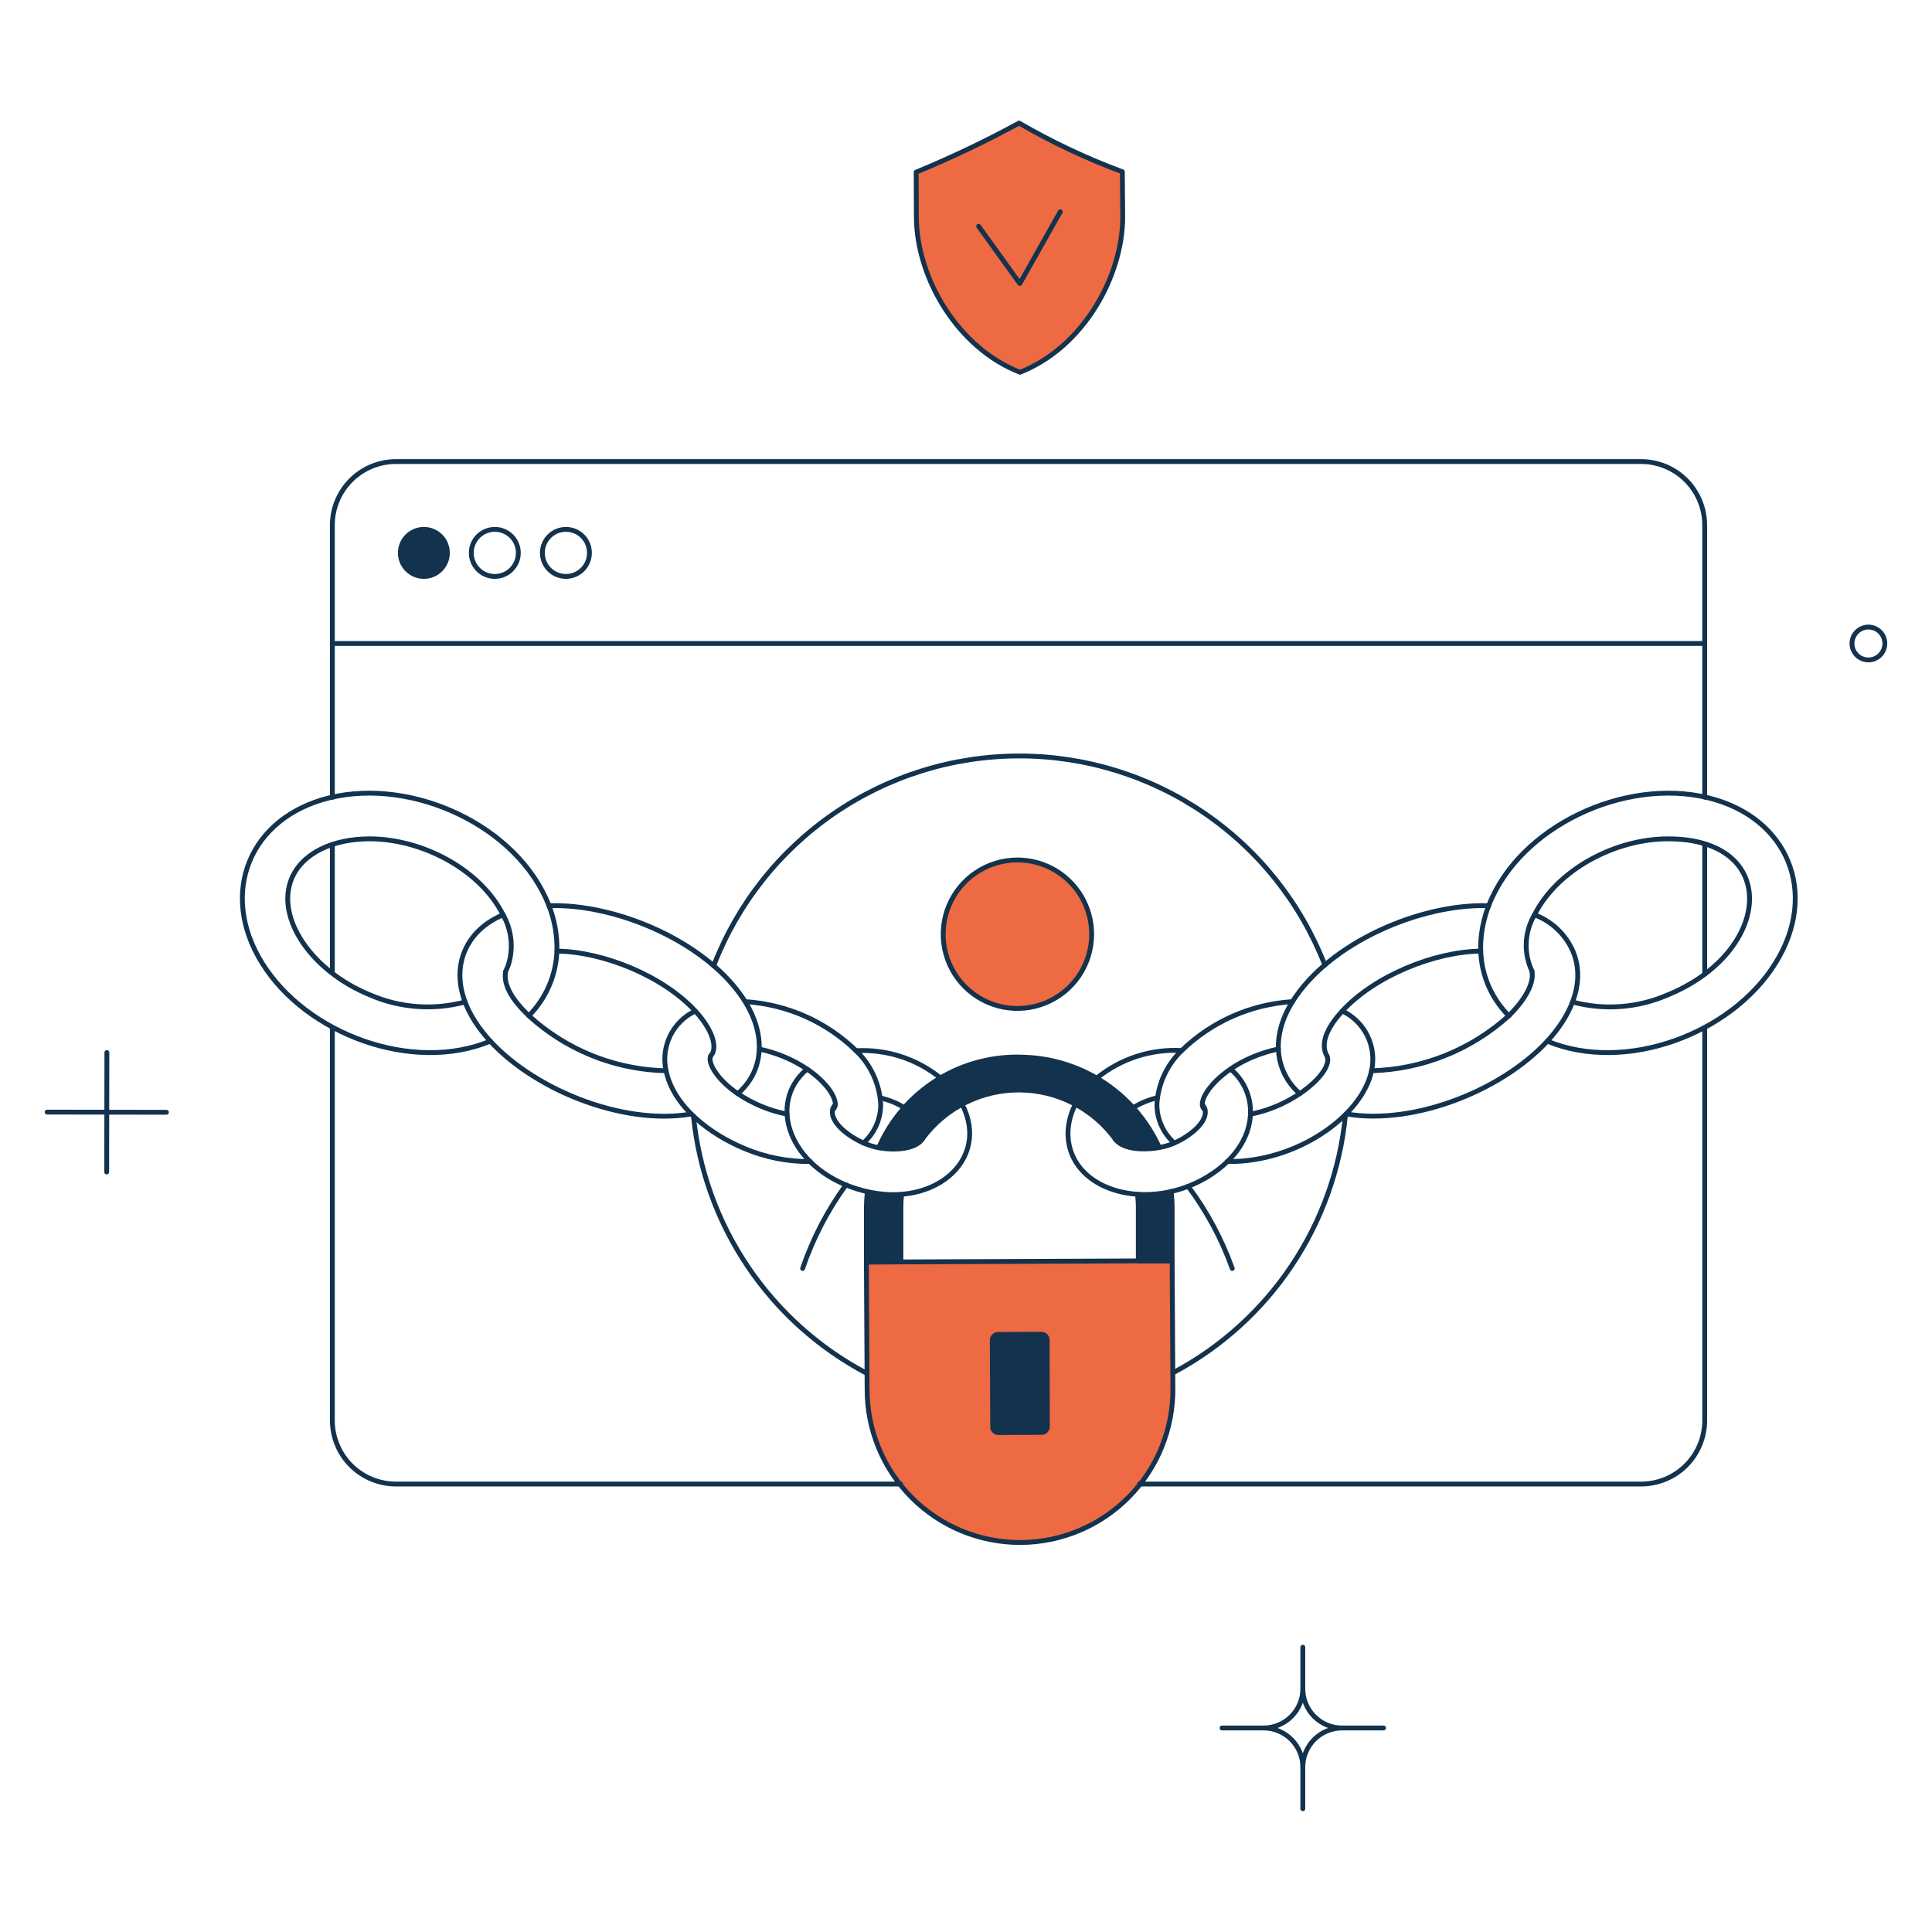 <?xml version="1.0" encoding="UTF-8"?> <svg xmlns="http://www.w3.org/2000/svg" fill="none" viewBox="0.125 0.125 199.75 199.75" stroke-width="0.5" height="400" width="400"><g><g><path fill="#ed6a43" d="M116.166 17.9C112.47 16.528 108.898 14.844 105.488 12.865C102.036 14.746 98.484 16.44 94.849 17.938L94.868 22.538C94.886 28.922 99.199 36.138 105.583 38.611C112.119 36.047 116.223 28.694 116.204 22.481L116.166 17.9Z"></path><path fill="#ed6a43" d="M105.317 89.037C103.799 89.037 102.315 89.487 101.052 90.331C99.79 91.174 98.806 92.373 98.225 93.775C97.644 95.178 97.492 96.722 97.788 98.21C98.085 99.7 98.816 101.067 99.889 102.141C100.963 103.214 102.33 103.945 103.819 104.242C105.308 104.538 106.852 104.386 108.254 103.805C109.657 103.224 110.856 102.24 111.699 100.978C112.543 99.715 112.993 98.231 112.993 96.713C112.992 94.677 112.183 92.725 110.744 91.286C109.305 89.847 107.353 89.038 105.317 89.037Z"></path><path fill="#ed6a43" d="M121.315 130.475L89.7 130.608L89.776 143.756C89.771 145.841 90.178 147.906 90.974 149.833C91.77 151.76 92.94 153.51 94.415 154.983C95.891 156.456 97.643 157.623 99.571 158.416C101.499 159.209 103.566 159.613 105.65 159.604C107.735 159.595 109.798 159.174 111.719 158.365C113.641 157.556 115.383 156.374 116.846 154.889C118.309 153.404 119.464 151.644 120.244 149.71C121.024 147.776 121.414 145.708 121.391 143.623L121.315 130.475Z"></path></g><g><path fill="#13324d" d="M43.949 54.857C43.468 54.857 42.998 55 42.598 55.267C42.198 55.534 41.886 55.914 41.702 56.358C41.518 56.803 41.47 57.292 41.564 57.764C41.657 58.235 41.889 58.669 42.229 59.009C42.569 59.349 43.003 59.58 43.474 59.674C43.946 59.768 44.435 59.72 44.88 59.536C45.324 59.352 45.704 59.04 45.971 58.64C46.238 58.24 46.381 57.77 46.381 57.289C46.382 56.969 46.32 56.653 46.198 56.357C46.076 56.062 45.897 55.793 45.671 55.567C45.445 55.341 45.176 55.162 44.881 55.04C44.585 54.918 44.269 54.856 43.949 54.857V54.857Z"></path><path fill="#13324d" d="M117.287 114.668C109.63 106.175 95.457 108.303 90.973 118.791C92.021 119.026 93.111 119 94.146 118.714C94.689 118.59 95.173 118.281 95.513 117.84C96.576 116.358 97.968 115.142 99.579 114.288C101.389 113.323 103.41 112.819 105.462 112.823C107.514 112.826 109.533 113.336 111.34 114.307C112.979 115.194 114.395 116.441 115.482 117.954C115.833 118.323 116.281 118.586 116.774 118.714C117.825 118.983 118.925 119.003 119.985 118.772C119.307 117.271 118.397 115.886 117.287 114.668V114.668Z"></path><path fill="#13324d" d="M93.348 123.6C93.294 124.086 93.268 124.574 93.272 125.063V130.592L89.7 130.611V125.196C89.7 124.569 89.738 123.942 89.795 123.334C90.96 123.592 92.157 123.682 93.348 123.6V123.6Z"></path><path fill="#13324d" d="M121.22 123.313C120.082 123.582 118.91 123.683 117.743 123.613C117.781 124.05 117.819 124.506 117.819 124.962V130.491L121.319 130.472V125.06C121.315 124.471 121.277 123.882 121.22 123.313Z"></path><path fill="#13324d" d="M108.4 138.645C108.399 138.489 108.337 138.34 108.227 138.229C108.116 138.119 107.967 138.057 107.811 138.056L103.311 138.075C103.155 138.076 103.006 138.138 102.895 138.248C102.785 138.359 102.723 138.508 102.722 138.664L102.761 147.651C102.761 147.807 102.824 147.956 102.934 148.067C103.044 148.177 103.193 148.239 103.349 148.24L107.849 148.221C108.005 148.22 108.154 148.158 108.265 148.048C108.375 147.937 108.437 147.788 108.438 147.632L108.4 138.645Z"></path></g><g><path stroke="#13324d" stroke-linecap="round" stroke-linejoin="round" d="M34.487 82.558V54.42C34.488 52.677 35.18 51.005 36.413 49.772C37.646 48.539 39.318 47.846 41.061 47.846H169.8C171.543 47.847 173.215 48.54 174.447 49.772C175.68 51.005 176.373 52.677 176.373 54.42V82.539"></path><path stroke="#13324d" stroke-linecap="round" stroke-linejoin="round" d="M176.375 100.817V87.422"></path><path stroke="#13324d" stroke-linecap="round" stroke-linejoin="round" d="M176.375 106.365V146.986C176.374 148.729 175.682 150.401 174.449 151.634C173.217 152.866 171.545 153.559 169.802 153.56H117.933"></path><path stroke="#13324d" stroke-linecap="round" stroke-linejoin="round" d="M93.234 153.56H41.061C39.318 153.559 37.646 152.867 36.413 151.634C35.18 150.401 34.488 148.729 34.487 146.986V106.346"></path><path stroke="#13324d" stroke-linecap="round" stroke-linejoin="round" d="M34.487 87.441V100.703"></path><path stroke="#13324d" stroke-linecap="round" stroke-linejoin="round" d="M176.375 66.656H34.487"></path><path stroke="#13324d" stroke-linecap="round" stroke-linejoin="round" d="M46.381 57.289C46.381 57.77 46.238 58.24 45.971 58.64C45.704 59.04 45.324 59.352 44.88 59.536C44.435 59.72 43.946 59.768 43.474 59.674C43.003 59.58 42.569 59.349 42.229 59.009C41.889 58.669 41.657 58.235 41.564 57.764C41.47 57.292 41.518 56.803 41.702 56.358C41.886 55.914 42.198 55.534 42.598 55.267C42.998 55 43.468 54.857 43.949 54.857C44.269 54.856 44.585 54.918 44.881 55.04C45.176 55.162 45.445 55.341 45.671 55.567C45.897 55.793 46.076 56.062 46.198 56.357C46.32 56.653 46.382 56.969 46.381 57.289Z"></path><path stroke="#13324d" stroke-linecap="round" stroke-linejoin="round" d="M53.715 57.289C53.715 57.77 53.572 58.24 53.305 58.64C53.038 59.04 52.658 59.352 52.214 59.536C51.769 59.72 51.28 59.768 50.809 59.674C50.337 59.58 49.903 59.349 49.563 59.009C49.223 58.669 48.992 58.235 48.898 57.764C48.804 57.292 48.852 56.803 49.036 56.358C49.22 55.914 49.532 55.534 49.932 55.267C50.332 55 50.802 54.857 51.283 54.857C51.603 54.856 51.919 54.918 52.215 55.04C52.51 55.162 52.779 55.341 53.005 55.567C53.231 55.793 53.41 56.062 53.532 56.357C53.654 56.653 53.716 56.969 53.715 57.289Z"></path><path stroke="#13324d" stroke-linecap="round" stroke-linejoin="round" d="M61.067 57.289C61.067 57.77 60.924 58.24 60.657 58.64C60.39 59.04 60.01 59.352 59.566 59.536C59.121 59.72 58.632 59.768 58.16 59.674C57.688 59.58 57.255 59.349 56.915 59.008C56.575 58.668 56.343 58.235 56.25 57.763C56.156 57.291 56.204 56.802 56.388 56.358C56.573 55.913 56.885 55.533 57.285 55.266C57.685 54.999 58.155 54.857 58.636 54.857C58.956 54.856 59.272 54.918 59.568 55.04C59.863 55.162 60.132 55.341 60.357 55.567C60.583 55.793 60.762 56.062 60.884 56.357C61.006 56.653 61.068 56.969 61.067 57.289V57.289Z"></path><path stroke="#13324d" stroke-linecap="round" stroke-linejoin="round" d="M116.166 17.884C112.47 16.512 108.898 14.828 105.488 12.849C102.036 14.73 98.484 16.424 94.849 17.922L94.868 22.539C94.886 28.923 99.199 36.139 105.583 38.612C112.119 36.048 116.223 28.695 116.204 22.482L116.166 17.884Z"></path><path stroke="#13324d" stroke-linecap="round" stroke-linejoin="round" d="M101.308 23.527L105.564 29.436L109.744 22.026"></path><path stroke="#13324d" stroke-linecap="round" stroke-linejoin="round" d="M11.175 108.949L11.156 121.298"></path><path stroke="#13324d" stroke-linecap="round" stroke-linejoin="round" d="M17.331 115.124L5 115.105"></path><path stroke="#13324d" stroke-linecap="round" stroke-linejoin="round" d="M194.957 66.276C195.033 66.604 195.009 66.947 194.89 67.261C194.77 67.576 194.56 67.848 194.286 68.043C194.012 68.238 193.686 68.347 193.35 68.357C193.013 68.367 192.682 68.277 192.397 68.098C192.112 67.919 191.886 67.659 191.749 67.352C191.611 67.045 191.568 66.704 191.625 66.373C191.681 66.041 191.835 65.733 192.066 65.489C192.297 65.245 192.596 65.075 192.924 65C193.363 64.9 193.823 64.979 194.204 65.218C194.585 65.457 194.856 65.838 194.957 66.276V66.276Z"></path><path stroke="#13324d" stroke-linecap="round" stroke-linejoin="round" d="M112.993 96.713C112.993 98.231 112.543 99.715 111.699 100.978C110.856 102.24 109.657 103.224 108.254 103.805C106.852 104.386 105.308 104.538 103.819 104.242C102.33 103.945 100.963 103.214 99.889 102.141C98.816 101.067 98.085 99.7 97.788 98.21C97.492 96.722 97.644 95.178 98.225 93.775C98.806 92.373 99.79 91.174 101.052 90.331C102.315 89.487 103.799 89.037 105.317 89.037C107.353 89.038 109.305 89.847 110.744 91.286C112.183 92.725 112.992 94.677 112.993 96.713V96.713Z"></path><path stroke="#13324d" stroke-linecap="round" stroke-linejoin="round" d="M122.968 122.78C124.903 125.368 126.44 128.23 127.528 131.273"></path><path stroke="#13324d" stroke-linecap="round" stroke-linejoin="round" d="M83.107 131.273C84.159 128.182 85.67 125.268 87.591 122.628"></path><path stroke="#13324d" stroke-linecap="round" stroke-linejoin="round" d="M89.757 142.122C84.803 139.515 80.572 135.72 77.442 131.079C74.312 126.437 72.381 121.092 71.821 115.522"></path><path stroke="#13324d" stroke-linecap="round" stroke-linejoin="round" d="M139.231 115.409C138.693 120.981 136.782 126.332 133.668 130.984C130.555 135.636 126.337 139.443 121.391 142.065"></path><path stroke="#13324d" stroke-linecap="round" stroke-linejoin="round" d="M73.911 99.981C76.369 93.601 80.7 88.115 86.335 84.242C91.969 80.37 98.644 78.293 105.481 78.285C112.318 78.277 118.997 80.337 124.641 84.196C130.285 88.055 134.629 93.531 137.103 99.905"></path><path stroke="#13324d" stroke-linecap="round" stroke-linejoin="round" d="M121.315 130.475L89.7 130.608L89.776 143.756C89.771 145.841 90.178 147.906 90.974 149.833C91.77 151.76 92.94 153.51 94.415 154.983C95.891 156.456 97.643 157.623 99.571 158.416C101.499 159.209 103.566 159.613 105.65 159.604C107.735 159.595 109.798 159.174 111.719 158.365C113.641 157.556 115.383 156.374 116.846 154.889C118.309 153.404 119.464 151.644 120.244 149.71C121.024 147.776 121.414 145.708 121.391 143.623L121.315 130.475Z"></path><path stroke="#13324d" stroke-linecap="round" stroke-linejoin="round" d="M90.973 118.79C92.233 115.886 94.348 113.434 97.037 111.762C99.725 110.09 102.859 109.276 106.021 109.43C108.989 109.528 111.87 110.455 114.337 112.106C116.805 113.757 118.762 116.065 119.985 118.771V118.771"></path><path stroke="#13324d" stroke-linecap="round" stroke-linejoin="round" d="M115.482 117.955C114.345 116.375 112.85 115.086 111.12 114.194C109.39 113.301 107.474 112.83 105.527 112.819C103.58 112.808 101.659 113.257 99.919 114.13C98.178 115.003 96.669 116.274 95.514 117.841"></path><path stroke="#13324d" stroke-linecap="round" stroke-linejoin="round" d="M93.348 123.6C93.294 124.086 93.268 124.574 93.272 125.063V130.592L89.7 130.611V125.196C89.7 124.569 89.738 123.942 89.795 123.334"></path><path stroke="#13324d" stroke-linecap="round" stroke-linejoin="round" d="M121.22 123.312C121.277 123.882 121.315 124.471 121.315 125.06V130.475L117.815 130.494V124.965C117.815 124.509 117.777 124.053 117.739 123.616"></path><path stroke="#13324d" stroke-linecap="round" stroke-linejoin="round" d="M108.414 147.632L108.395 138.664C108.394 138.508 108.332 138.359 108.222 138.248C108.111 138.138 107.962 138.076 107.806 138.075L103.306 138.094C103.15 138.095 103.001 138.157 102.89 138.267C102.78 138.378 102.718 138.527 102.717 138.683L102.756 147.651C102.757 147.807 102.819 147.956 102.929 148.067C103.039 148.177 103.188 148.239 103.344 148.24L107.828 148.221C107.983 148.219 108.132 148.157 108.242 148.047C108.351 147.936 108.413 147.787 108.414 147.632V147.632Z"></path><path stroke="#13324d" stroke-linecap="round" stroke-linejoin="round" d="M50.827 107.771C42.771 111.115 31.808 107.049 27.248 99.734C22.708 92.476 25.918 84.61 34.24 82.596C42.809 80.526 53.658 85.522 56.869 93.73C57.462 95.228 57.747 96.831 57.705 98.442V98.442C57.614 100.964 56.576 103.359 54.798 105.149"></path><path stroke="#13324d" stroke-linecap="round" stroke-linejoin="round" d="M52.4 100.57L52.666 99.943C52.947 99.08 53.044 98.168 52.952 97.265C52.861 96.362 52.582 95.488 52.134 94.699C49.797 90.044 43.812 86.852 38.321 86.852C34.54 86.852 31.348 88.334 30.265 90.994C28.616 95.041 32.34 100.532 38.4 103C41.492 104.337 44.945 104.592 48.2 103.722"></path><path stroke="#13324d" stroke-linecap="round" stroke-linejoin="round" d="M56.869 93.768C63.969 93.521 73.417 97.644 77.179 103.705C79.19 106.945 79.262 110.705 76.4 113.205"></path><path stroke="#13324d" stroke-linecap="round" stroke-linejoin="round" d="M73.588 109.329L73.816 108.987C74.272 107.866 73.36 106.118 72.03 104.674C68.705 101.045 62.511 98.518 57.705 98.461"></path><path stroke="#13324d" stroke-linecap="round" stroke-linejoin="round" d="M71.593 115.3C64.449 116.535 54.912 112.659 50.333 107.225C45.785 101.817 47.525 96.611 52.157 94.704"></path><path stroke="#13324d" stroke-linecap="round" stroke-linejoin="round" d="M52.4 100.57C51.868 103.383 56.515 106.825 59.054 108.178C62.103 109.847 65.51 110.757 68.986 110.83"></path><path stroke="#13324d" stroke-linecap="round" stroke-linejoin="round" d="M77.179 103.686C81.472 103.955 85.528 105.747 88.617 108.74C90.143 110.198 91.06 112.181 91.182 114.288C91.187 115.045 91.031 115.794 90.723 116.486C90.416 117.178 89.965 117.796 89.4 118.3"></path><path stroke="#13324d" stroke-linecap="round" stroke-linejoin="round" d="M86.223 114.858C86.373 114.734 86.468 114.557 86.489 114.364C86.546 113.564 85.596 112.027 83.582 110.664C82.083 109.664 80.406 108.961 78.642 108.593"></path><path stroke="#13324d" stroke-linecap="round" stroke-linejoin="round" d="M83.905 120.215C81.597 120.241 79.308 119.795 77.179 118.904C73.512 117.404 69.75 114.516 68.99 110.83C68.718 109.611 68.869 108.335 69.418 107.213C69.967 106.091 70.882 105.189 72.011 104.655"></path><path stroke="#13324d" stroke-linecap="round" stroke-linejoin="round" d="M73.588 109.329C73.303 110.013 74.215 111.704 76.381 113.186C77.924 114.232 79.662 114.956 81.492 115.314"></path><path stroke="#13324d" stroke-linecap="round" stroke-linejoin="round" d="M83.563 110.659C79.397 114.192 81.72 120.834 88.683 123.033C96.427 125.479 102.653 120.114 99.583 114.269"></path><path stroke="#13324d" stroke-linecap="round" stroke-linejoin="round" d="M95.514 117.841C94.814 119.029 92.174 119.166 90.295 118.627C88.469 118.103 85.895 116.355 86.204 114.858C86.248 114.673 86.34 114.503 86.47 114.364"></path><path stroke="#13324d" stroke-linecap="round" stroke-linejoin="round" d="M88.617 108.759C91.787 108.581 94.909 109.59 97.375 111.59"></path><path stroke="#13324d" stroke-linecap="round" stroke-linejoin="round" d="M93.614 114.649C92.855 114.173 92.019 113.833 91.144 113.642"></path><path stroke="#13324d" stroke-linecap="round" stroke-linejoin="round" d="M160.093 107.771C168.149 111.115 179.111 107.049 183.671 99.734C188.212 92.476 185.001 84.61 176.679 82.596C168.11 80.526 157.262 85.523 154.051 93.73C152.327 98.256 153.378 102.375 156.122 105.149"></path><path stroke="#13324d" stroke-linecap="round" stroke-linejoin="round" d="M158.535 100.57C158.09 99.647 157.88 98.628 157.923 97.604C157.966 96.579 158.261 95.582 158.782 94.699C161.119 90.044 167.104 86.852 172.594 86.852C184.252 86.852 183.401 98.567 172.518 103.002C169.426 104.339 165.973 104.594 162.718 103.724"></path><path stroke="#13324d" stroke-linecap="round" stroke-linejoin="round" d="M154.051 93.768C146.945 93.521 137.502 97.644 133.741 103.705C131.401 107.475 132.071 111.06 134.512 113.198"></path><path stroke="#13324d" stroke-linecap="round" stroke-linejoin="round" d="M137.331 109.329C136.459 107.822 137.709 105.955 138.889 104.674C142.214 101.045 148.408 98.518 153.215 98.461"></path><path stroke="#13324d" stroke-linecap="round" stroke-linejoin="round" d="M141.929 110.83C147.187 110.692 152.221 108.677 156.122 105.149C157.471 103.838 158.782 101.976 158.516 100.57"></path><path stroke="#13324d" stroke-linecap="round" stroke-linejoin="round" d="M158.763 94.7C159.655 95.032 160.47 95.542 161.159 96.198C161.848 96.855 162.397 97.644 162.772 98.519C164.007 101.54 162.696 104.713 160.587 107.219C156.008 112.653 146.47 116.529 139.326 115.294"></path><path stroke="#13324d" stroke-linecap="round" stroke-linejoin="round" d="M124.7 114.858C124.624 114.798 124.561 114.724 124.515 114.639C124.47 114.554 124.442 114.46 124.434 114.364C124.334 112.986 127.19 109.664 132.301 108.583"></path><path stroke="#13324d" stroke-linecap="round" stroke-linejoin="round" d="M133.753 103.685C129.456 103.951 125.395 105.744 122.303 108.74C120.777 110.198 119.86 112.181 119.738 114.288C119.734 115.045 119.891 115.793 120.199 116.484C120.507 117.175 120.959 117.793 121.524 118.296"></path><path stroke="#13324d" stroke-linecap="round" stroke-linejoin="round" d="M127.015 120.215C134.142 120.337 140.963 115.515 141.929 110.83C142.201 109.611 142.05 108.335 141.501 107.213C140.952 106.091 140.038 105.189 138.908 104.655"></path><path stroke="#13324d" stroke-linecap="round" stroke-linejoin="round" d="M137.331 109.329C137.978 110.881 134.059 114.436 129.431 115.314"></path><path stroke="#13324d" stroke-linecap="round" stroke-linejoin="round" d="M124.45 114.364C124.58 114.503 124.672 114.673 124.716 114.858C125.016 116.313 122.656 117.935 121.068 118.49C119.425 119.064 116.46 119.204 115.482 117.955"></path><path stroke="#13324d" stroke-linecap="round" stroke-linejoin="round" d="M127.357 110.659C128.037 111.226 128.577 111.944 128.933 112.755C129.289 113.566 129.452 114.448 129.409 115.333C129.238 119.024 125.869 121.817 122.425 122.975C116.672 124.908 110.542 122.411 110.542 117.29C110.559 116.243 110.825 115.214 111.318 114.29"></path><path stroke="#13324d" stroke-linecap="round" stroke-linejoin="round" d="M122.3 108.74C119.121 108.563 115.99 109.579 113.522 111.59"></path><path stroke="#13324d" stroke-linecap="round" stroke-linejoin="round" d="M117.287 114.649C118.056 114.175 118.896 113.828 119.776 113.623"></path><path stroke="#13324d" stroke-linecap="round" stroke-linejoin="round" d="M134.823 170.431V174.723"></path><path stroke="#13324d" stroke-linecap="round" stroke-linejoin="round" d="M143.174 178.781H138.882"></path><path stroke="#13324d" stroke-linecap="round" stroke-linejoin="round" d="M134.823 187.132V182.84"></path><path stroke="#13324d" stroke-linecap="round" stroke-linejoin="round" d="M126.473 178.781H130.767"></path><path stroke="#13324d" stroke-linecap="round" stroke-linejoin="round" d="M138.882 178.781C138.349 178.782 137.821 178.677 137.328 178.474C136.835 178.27 136.387 177.971 136.01 177.594C135.633 177.217 135.334 176.77 135.131 176.277C134.927 175.784 134.822 175.256 134.823 174.723C134.824 175.256 134.72 175.784 134.516 176.277C134.313 176.769 134.014 177.217 133.637 177.594C133.26 177.971 132.813 178.27 132.32 178.473C131.828 178.677 131.3 178.782 130.767 178.781C131.3 178.78 131.828 178.885 132.32 179.089C132.813 179.293 133.26 179.592 133.637 179.969C134.014 180.346 134.313 180.794 134.516 181.286C134.72 181.779 134.824 182.307 134.823 182.84C134.822 182.307 134.927 181.779 135.131 181.286C135.334 180.793 135.633 180.345 136.01 179.968C136.387 179.591 136.835 179.292 137.328 179.089C137.821 178.885 138.349 178.78 138.882 178.781V178.781Z"></path></g></g></svg> 